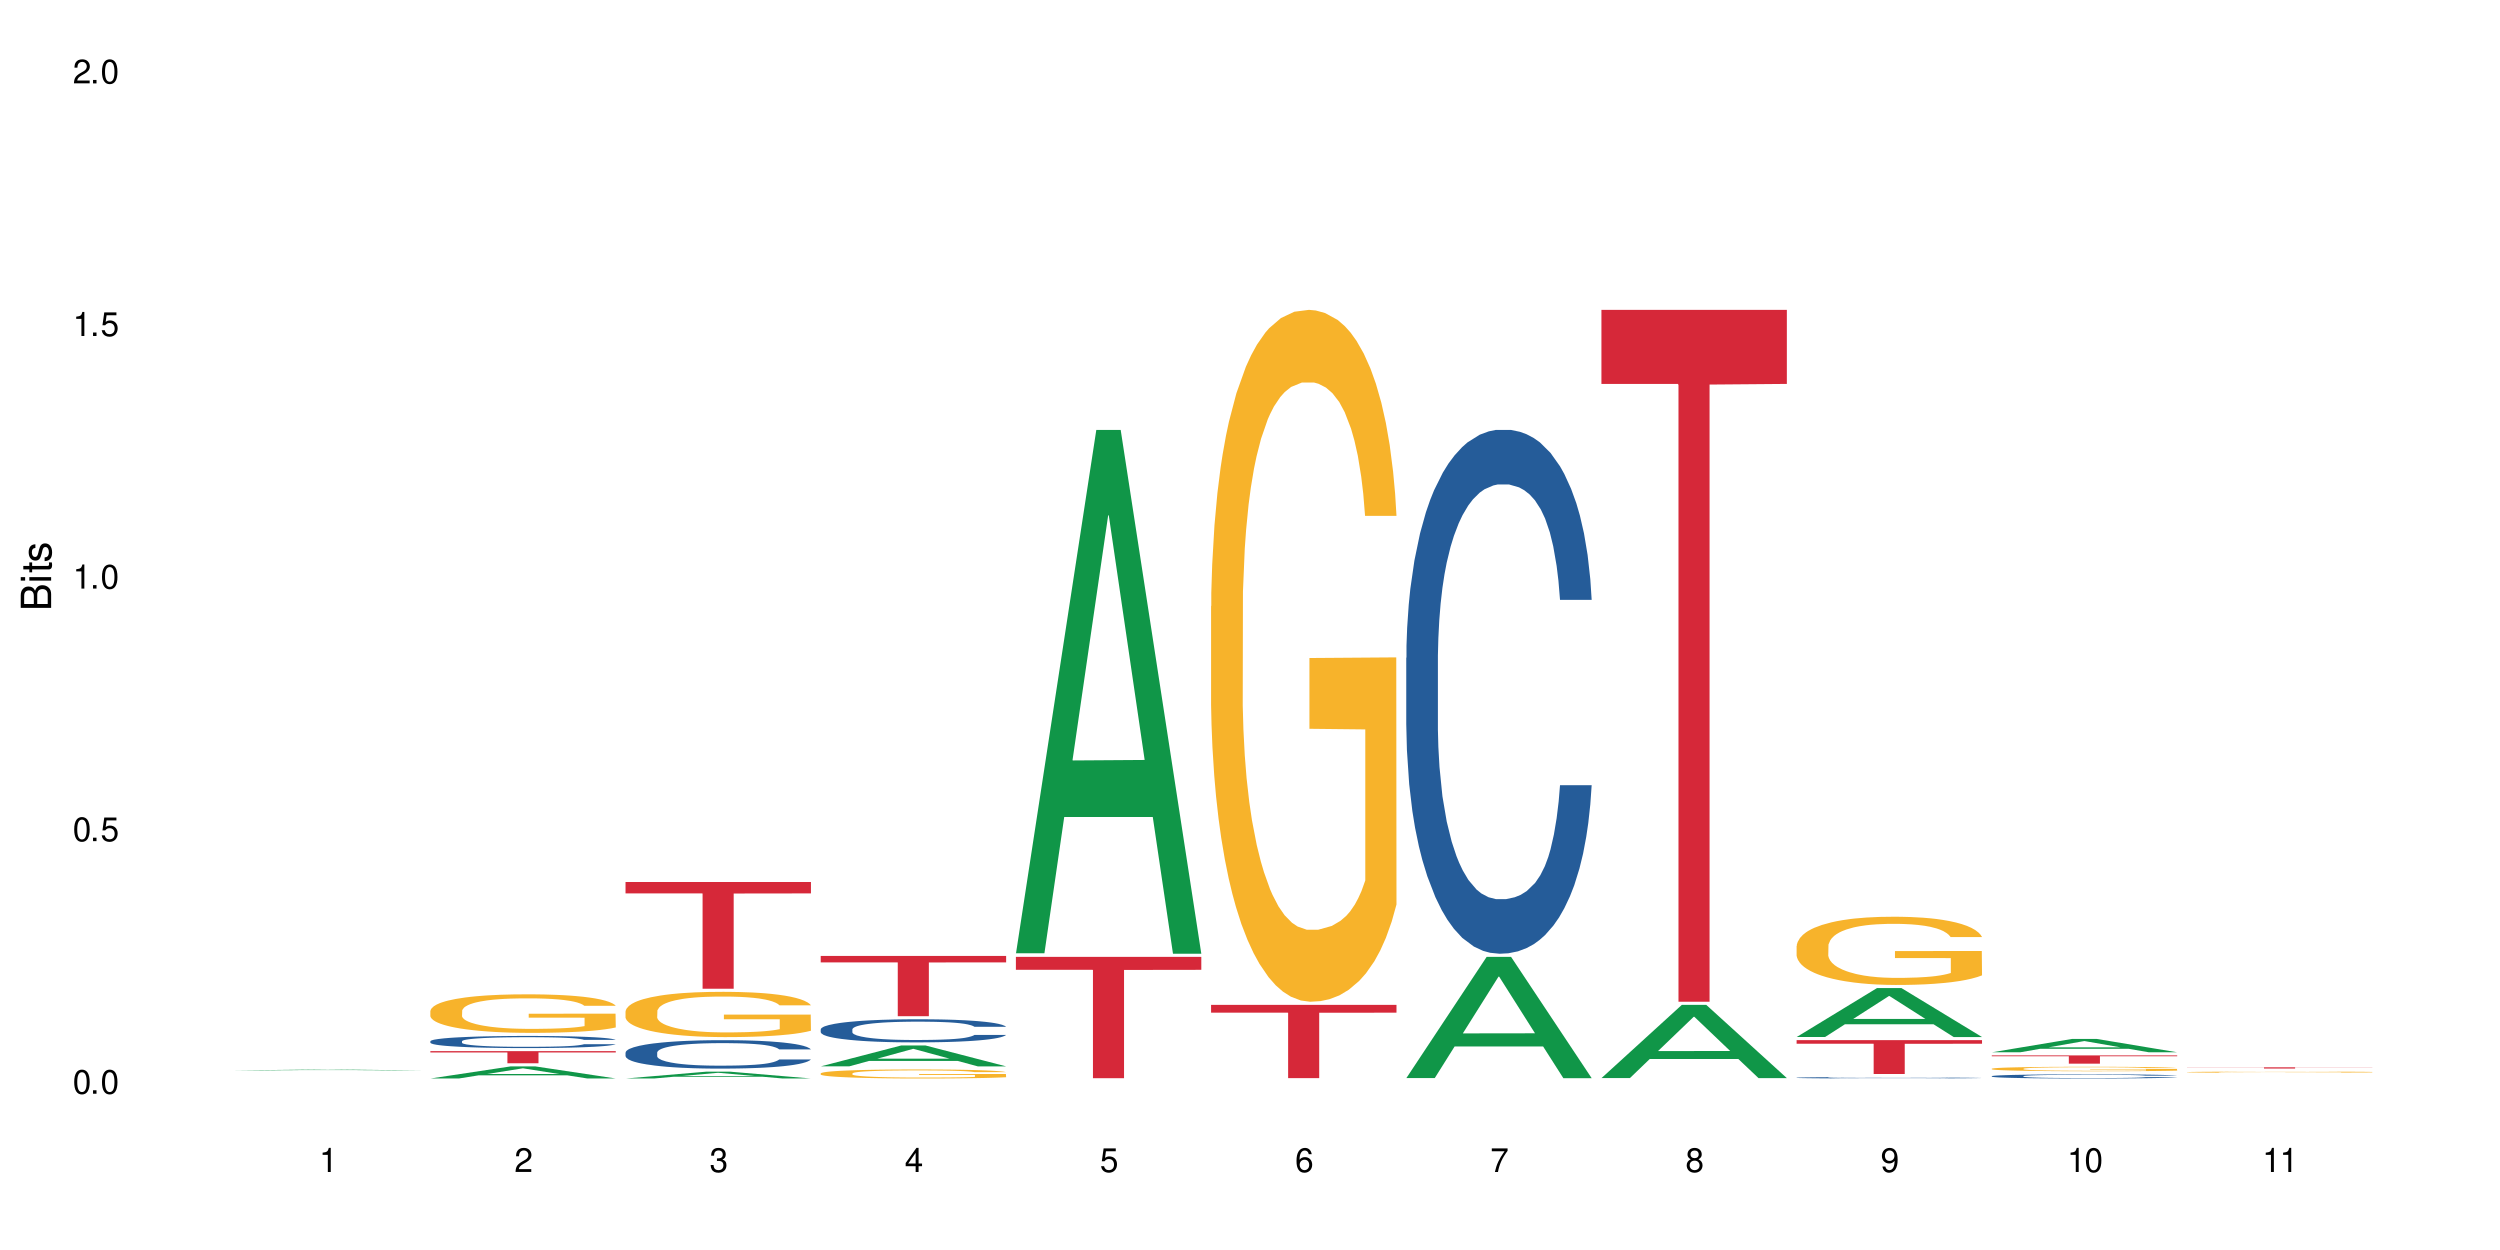 <?xml version="1.0" encoding="UTF-8"?>
<svg xmlns="http://www.w3.org/2000/svg" xmlns:xlink="http://www.w3.org/1999/xlink" width="720" height="360" viewBox="0 0 720 360">
<defs>
<g>
<g id="glyph-0-0">
</g>
<g id="glyph-0-1">
<path d="M 2.641 -6.938 C 2 -6.938 1.422 -6.656 1.078 -6.172 C 0.641 -5.562 0.406 -4.641 0.406 -3.359 C 0.406 -1.016 1.188 0.219 2.641 0.219 C 4.078 0.219 4.859 -1.016 4.859 -3.297 C 4.859 -4.641 4.656 -5.547 4.203 -6.172 C 3.844 -6.656 3.281 -6.938 2.641 -6.938 Z M 2.641 -6.188 C 3.547 -6.188 4 -5.25 4 -3.375 C 4 -1.406 3.562 -0.484 2.625 -0.484 C 1.734 -0.484 1.281 -1.438 1.281 -3.344 C 1.281 -5.25 1.734 -6.188 2.641 -6.188 Z M 2.641 -6.188 "/>
</g>
<g id="glyph-0-2">
<path d="M 1.828 -1 L 0.828 -1 L 0.828 0 L 1.828 0 Z M 1.828 -1 "/>
</g>
<g id="glyph-0-3">
<path d="M 4.562 -6.797 L 1.062 -6.797 L 0.547 -3.094 L 1.328 -3.094 C 1.719 -3.562 2.047 -3.734 2.578 -3.734 C 3.484 -3.734 4.062 -3.109 4.062 -2.094 C 4.062 -1.125 3.484 -0.531 2.578 -0.531 C 1.828 -0.531 1.375 -0.906 1.188 -1.672 L 0.328 -1.672 C 0.453 -1.109 0.547 -0.844 0.75 -0.594 C 1.125 -0.078 1.828 0.219 2.594 0.219 C 3.969 0.219 4.922 -0.781 4.922 -2.219 C 4.922 -3.562 4.031 -4.484 2.719 -4.484 C 2.25 -4.484 1.859 -4.359 1.469 -4.062 L 1.734 -5.969 L 4.562 -5.969 Z M 4.562 -6.797 "/>
</g>
<g id="glyph-0-4">
<path d="M 2.484 -4.938 L 2.484 0 L 3.328 0 L 3.328 -6.938 L 2.766 -6.938 C 2.469 -5.875 2.281 -5.734 0.984 -5.562 L 0.984 -4.938 Z M 2.484 -4.938 "/>
</g>
<g id="glyph-0-5">
<path d="M 4.859 -0.828 L 1.281 -0.828 C 1.359 -1.406 1.672 -1.781 2.5 -2.281 L 3.469 -2.828 C 4.406 -3.344 4.906 -4.062 4.906 -4.906 C 4.906 -5.484 4.672 -6.031 4.266 -6.406 C 3.859 -6.766 3.375 -6.938 2.719 -6.938 C 1.859 -6.938 1.219 -6.625 0.844 -6.031 C 0.609 -5.672 0.5 -5.234 0.484 -4.531 L 1.328 -4.531 C 1.359 -5.016 1.406 -5.281 1.531 -5.516 C 1.75 -5.938 2.188 -6.203 2.703 -6.203 C 3.469 -6.203 4.031 -5.641 4.031 -4.891 C 4.031 -4.344 3.719 -3.859 3.125 -3.516 L 2.234 -3 C 0.812 -2.172 0.406 -1.531 0.328 -0.016 L 4.859 -0.016 Z M 4.859 -0.828 "/>
</g>
<g id="glyph-0-6">
<path d="M 2.125 -3.188 L 2.578 -3.188 C 3.5 -3.188 3.984 -2.766 3.984 -1.922 C 3.984 -1.062 3.469 -0.531 2.594 -0.531 C 1.656 -0.531 1.203 -1 1.156 -2.016 L 0.312 -2.016 C 0.344 -1.453 0.438 -1.094 0.609 -0.781 C 0.953 -0.109 1.625 0.219 2.547 0.219 C 3.953 0.219 4.859 -0.625 4.859 -1.938 C 4.859 -2.828 4.516 -3.297 3.703 -3.594 C 4.344 -3.844 4.656 -4.328 4.656 -5.031 C 4.656 -6.219 3.875 -6.938 2.578 -6.938 C 1.203 -6.938 0.484 -6.172 0.453 -4.703 L 1.297 -4.703 C 1.312 -5.125 1.344 -5.359 1.453 -5.578 C 1.641 -5.969 2.062 -6.203 2.594 -6.203 C 3.344 -6.203 3.797 -5.75 3.797 -5 C 3.797 -4.516 3.609 -4.219 3.25 -4.047 C 3.016 -3.953 2.703 -3.922 2.125 -3.906 Z M 2.125 -3.188 "/>
</g>
<g id="glyph-0-7">
<path d="M 3.141 -1.672 L 3.141 0 L 3.984 0 L 3.984 -1.672 L 4.984 -1.672 L 4.984 -2.438 L 3.984 -2.438 L 3.984 -6.938 L 3.359 -6.938 L 0.266 -2.578 L 0.266 -1.672 Z M 3.141 -2.438 L 1 -2.438 L 3.141 -5.5 Z M 3.141 -2.438 "/>
</g>
<g id="glyph-0-8">
<path d="M 4.781 -5.125 C 4.609 -6.266 3.891 -6.938 2.844 -6.938 C 2.094 -6.938 1.422 -6.578 1.031 -5.953 C 0.594 -5.266 0.406 -4.422 0.406 -3.172 C 0.406 -2 0.578 -1.25 0.984 -0.641 C 1.359 -0.078 1.953 0.219 2.703 0.219 C 3.984 0.219 4.922 -0.75 4.922 -2.094 C 4.922 -3.375 4.062 -4.281 2.844 -4.281 C 2.172 -4.281 1.641 -4.031 1.281 -3.516 C 1.281 -5.234 1.828 -6.188 2.797 -6.188 C 3.391 -6.188 3.797 -5.797 3.938 -5.125 Z M 2.734 -3.531 C 3.547 -3.531 4.062 -2.953 4.062 -2.031 C 4.062 -1.156 3.484 -0.531 2.703 -0.531 C 1.922 -0.531 1.328 -1.188 1.328 -2.078 C 1.328 -2.938 1.906 -3.531 2.734 -3.531 Z M 2.734 -3.531 "/>
</g>
<g id="glyph-0-9">
<path d="M 4.984 -6.797 L 0.438 -6.797 L 0.438 -5.969 L 4.109 -5.969 C 2.5 -3.656 1.828 -2.234 1.328 0 L 2.219 0 C 2.594 -2.172 3.453 -4.047 4.984 -6.094 Z M 4.984 -6.797 "/>
</g>
<g id="glyph-0-10">
<path d="M 3.75 -3.656 C 4.469 -4.094 4.688 -4.438 4.688 -5.078 C 4.688 -6.172 3.844 -6.938 2.641 -6.938 C 1.438 -6.938 0.594 -6.172 0.594 -5.094 C 0.594 -4.438 0.812 -4.094 1.516 -3.656 C 0.734 -3.266 0.359 -2.703 0.359 -1.922 C 0.359 -0.656 1.281 0.219 2.641 0.219 C 3.984 0.219 4.922 -0.656 4.922 -1.922 C 4.922 -2.703 4.531 -3.266 3.75 -3.656 Z M 2.641 -6.188 C 3.359 -6.188 3.812 -5.75 3.812 -5.062 C 3.812 -4.406 3.344 -3.984 2.641 -3.984 C 1.922 -3.984 1.453 -4.406 1.453 -5.078 C 1.453 -5.75 1.922 -6.188 2.641 -6.188 Z M 2.641 -3.266 C 3.484 -3.266 4.062 -2.719 4.062 -1.906 C 4.062 -1.078 3.484 -0.531 2.625 -0.531 C 1.797 -0.531 1.219 -1.094 1.219 -1.906 C 1.219 -2.719 1.781 -3.266 2.641 -3.266 Z M 2.641 -3.266 "/>
</g>
<g id="glyph-0-11">
<path d="M 0.516 -1.578 C 0.672 -0.453 1.406 0.219 2.438 0.219 C 3.188 0.219 3.859 -0.141 4.266 -0.766 C 4.688 -1.453 4.891 -2.297 4.891 -3.547 C 4.891 -4.719 4.703 -5.453 4.312 -6.078 C 3.938 -6.641 3.344 -6.938 2.594 -6.938 C 1.297 -6.938 0.359 -5.969 0.359 -4.625 C 0.359 -3.344 1.234 -2.453 2.453 -2.453 C 3.094 -2.453 3.578 -2.672 4.016 -3.203 C 4 -1.484 3.469 -0.531 2.5 -0.531 C 1.906 -0.531 1.484 -0.906 1.359 -1.578 Z M 2.578 -6.203 C 3.375 -6.203 3.969 -5.531 3.969 -4.641 C 3.969 -3.797 3.391 -3.188 2.547 -3.188 C 1.734 -3.188 1.234 -3.766 1.234 -4.688 C 1.234 -5.562 1.797 -6.203 2.578 -6.203 Z M 2.578 -6.203 "/>
</g>
<g id="glyph-1-0">
</g>
<g id="glyph-1-1">
<path d="M 0 -0.953 L 0 -4.891 C 0 -5.719 -0.234 -6.344 -0.734 -6.797 C -1.188 -7.234 -1.812 -7.469 -2.5 -7.469 C -3.547 -7.469 -4.188 -7 -4.625 -5.875 C -4.984 -6.688 -5.625 -7.094 -6.531 -7.094 C -7.172 -7.094 -7.734 -6.859 -8.141 -6.391 C -8.562 -5.922 -8.75 -5.344 -8.75 -4.5 L -8.75 -0.953 Z M -4.984 -2.062 L -7.766 -2.062 L -7.766 -4.219 C -7.766 -4.844 -7.688 -5.203 -7.453 -5.5 C -7.219 -5.812 -6.859 -5.969 -6.375 -5.969 C -5.891 -5.969 -5.531 -5.812 -5.297 -5.5 C -5.062 -5.203 -4.984 -4.844 -4.984 -4.219 Z M -0.984 -2.062 L -4 -2.062 L -4 -4.781 C -4 -5.766 -3.438 -6.359 -2.484 -6.359 C -1.547 -6.359 -0.984 -5.766 -0.984 -4.781 Z M -0.984 -2.062 "/>
</g>
<g id="glyph-1-2">
<path d="M -6.281 -1.797 L -6.281 -0.797 L 0 -0.797 L 0 -1.797 Z M -8.75 -1.797 L -8.75 -0.797 L -7.484 -0.797 L -7.484 -1.797 Z M -8.75 -1.797 "/>
</g>
<g id="glyph-1-3">
<path d="M -6.281 -3.047 L -6.281 -2.016 L -8.016 -2.016 L -8.016 -1.016 L -6.281 -1.016 L -6.281 -0.172 L -5.469 -0.172 L -5.469 -1.016 L -0.719 -1.016 C -0.078 -1.016 0.281 -1.453 0.281 -2.234 C 0.281 -2.5 0.25 -2.719 0.188 -3.047 L -0.641 -3.047 C -0.609 -2.906 -0.594 -2.766 -0.594 -2.562 C -0.594 -2.141 -0.719 -2.016 -1.156 -2.016 L -5.469 -2.016 L -5.469 -3.047 Z M -6.281 -3.047 "/>
</g>
<g id="glyph-1-4">
<path d="M -4.531 -5.25 C -5.766 -5.25 -6.469 -4.422 -6.469 -2.969 C -6.469 -1.516 -5.719 -0.562 -4.547 -0.562 C -3.562 -0.562 -3.094 -1.062 -2.734 -2.562 L -2.516 -3.484 C -2.344 -4.188 -2.094 -4.469 -1.641 -4.469 C -1.047 -4.469 -0.641 -3.875 -0.641 -3 C -0.641 -2.453 -0.797 -2 -1.062 -1.75 C -1.25 -1.594 -1.422 -1.531 -1.875 -1.469 L -1.875 -0.406 C -0.422 -0.453 0.281 -1.266 0.281 -2.922 C 0.281 -4.5 -0.5 -5.516 -1.719 -5.516 C -2.656 -5.516 -3.172 -4.984 -3.469 -3.734 L -3.703 -2.766 C -3.891 -1.953 -4.156 -1.609 -4.594 -1.609 C -5.188 -1.609 -5.547 -2.125 -5.547 -2.938 C -5.547 -3.75 -5.203 -4.172 -4.531 -4.203 Z M -4.531 -5.25 "/>
</g>
</g>
</defs>
<rect x="-72" y="-36" width="864" height="432" fill="rgb(100%, 100%, 100%)" fill-opacity="1"/>
<path fill-rule="nonzero" fill="rgb(6.275%, 58.824%, 28.235%)" fill-opacity="1" d="M 67.73 308.285 L 67.789 308.285 L 90.895 308.027 L 97.91 308.027 L 121.133 308.285 L 112.973 308.285 L 107.152 308.219 L 81.652 308.219 L 75.945 308.285 L 67.73 308.285 L 84.105 308.191 L 104.816 308.191 L 94.488 308.07 L 94.262 308.07 L 84.047 308.191 L 84.105 308.191 Z M 67.73 308.285 "/>
<path fill-rule="nonzero" fill="rgb(6.275%, 58.824%, 28.235%)" fill-opacity="1" d="M 123.941 310.605 L 124 310.602 L 147.105 307.117 L 154.125 307.117 L 177.344 310.605 L 169.184 310.605 L 163.367 309.695 L 137.863 309.695 L 132.156 310.605 L 123.941 310.605 L 140.316 309.32 L 161.027 309.316 L 150.699 307.688 L 150.586 307.684 L 150.473 307.691 L 140.258 309.316 L 140.316 309.32 Z M 123.941 310.605 "/>
<path fill-rule="nonzero" fill="rgb(14.51%, 36.078%, 60%)" fill-opacity="1" d="M 123.941 299.875 L 124.008 299.871 L 124.008 299.793 L 124.203 299.672 L 124.66 299.52 L 125.113 299.414 L 126.285 299.227 L 127.914 299.043 L 129.609 298.902 L 130.844 298.82 L 131.953 298.758 L 134.492 298.641 L 136.121 298.578 L 137.879 298.523 L 140.027 298.469 L 141.59 298.438 L 145.109 298.387 L 147.711 298.363 L 149.73 298.355 L 154.094 298.355 L 156.699 298.367 L 158.59 298.383 L 160.672 298.41 L 162.43 298.438 L 165.492 298.508 L 168.227 298.598 L 169.465 298.648 L 171.418 298.746 L 172.914 298.844 L 173.957 298.926 L 175.129 299.043 L 176.172 299.188 L 176.953 299.352 L 177.344 299.488 L 168.227 299.488 L 167.77 299.359 L 167.25 299.262 L 166.273 299.129 L 165.297 299.039 L 163.93 298.945 L 162.691 298.887 L 160.996 298.824 L 159.5 298.785 L 157.938 298.758 L 156.438 298.738 L 153.574 298.719 L 150.254 298.719 L 149.016 298.727 L 146.477 298.75 L 145.109 298.773 L 143.152 298.816 L 141.785 298.859 L 140.156 298.922 L 139.051 298.977 L 137.684 299.059 L 136.707 299.133 L 135.598 299.238 L 134.949 299.32 L 134.363 299.41 L 133.84 299.512 L 133.449 299.625 L 133.191 299.742 L 133.059 299.859 L 133.059 300.352 L 133.191 300.469 L 133.516 300.602 L 134.363 300.797 L 135.598 300.965 L 137.031 301.102 L 138.398 301.195 L 139.18 301.238 L 140.223 301.293 L 141.852 301.355 L 144.195 301.418 L 145.562 301.445 L 147.648 301.469 L 149.797 301.484 L 152.66 301.484 L 155.203 301.469 L 156.895 301.453 L 158.652 301.43 L 161.062 301.375 L 162.559 301.324 L 163.863 301.262 L 164.84 301.203 L 165.492 301.152 L 166.469 301.051 L 167.25 300.941 L 167.836 300.832 L 168.227 300.723 L 177.344 300.723 L 176.953 300.852 L 176.367 300.977 L 175.781 301.066 L 174.867 301.18 L 173.828 301.277 L 172.328 301.391 L 171.09 301.465 L 169.465 301.543 L 167.965 301.605 L 166.336 301.656 L 163.93 301.723 L 162.363 301.754 L 160.672 301.781 L 158.652 301.809 L 156.113 301.832 L 153.379 301.844 L 150.84 301.848 L 148.102 301.84 L 146.086 301.828 L 143.414 301.797 L 140.094 301.742 L 137.684 301.68 L 135.793 301.621 L 134.168 301.555 L 132.344 301.469 L 130 301.328 L 128.566 301.223 L 127.59 301.133 L 126.48 301.008 L 125.699 300.895 L 124.789 300.715 L 124.137 300.488 L 123.941 300.316 Z M 123.941 299.875 "/>
<path fill-rule="nonzero" fill="rgb(96.863%, 70.196%, 16.863%)" fill-opacity="1" d="M 123.941 291.121 L 124.008 291.109 L 124.008 290.906 L 124.27 290.449 L 124.918 289.82 L 125.766 289.305 L 126.676 288.898 L 127.266 288.688 L 128.242 288.383 L 129.086 288.16 L 131.234 287.703 L 133.973 287.277 L 135.469 287.094 L 137.164 286.922 L 139.57 286.73 L 140.68 286.66 L 144.066 286.496 L 147.906 286.395 L 152.141 286.363 L 154.094 286.375 L 156.766 286.414 L 160.41 286.527 L 162.496 286.629 L 164.125 286.73 L 165.816 286.863 L 167.902 287.062 L 169.855 287.309 L 171.418 287.551 L 172.98 287.855 L 174.281 288.18 L 175.391 288.535 L 176.367 288.961 L 176.953 289.316 L 177.344 289.668 L 168.293 289.668 L 167.77 289.316 L 167.184 289.043 L 166.207 288.707 L 165.23 288.465 L 164.254 288.27 L 162.43 288.008 L 160.867 287.844 L 158.914 287.703 L 157.023 287.613 L 154.875 287.551 L 153.574 287.531 L 150.121 287.531 L 146.996 287.602 L 145.172 287.684 L 143.871 287.766 L 142.047 287.914 L 140.941 288.039 L 140.289 288.117 L 138.336 288.434 L 137.031 288.715 L 136.316 288.91 L 135.402 289.215 L 134.754 289.488 L 134.035 289.895 L 133.645 290.195 L 133.125 290.887 L 133.059 292.711 L 133.254 293.098 L 133.645 293.512 L 134.168 293.879 L 134.949 294.262 L 135.73 294.555 L 137.098 294.953 L 138.27 295.215 L 139.18 295.387 L 140.941 295.66 L 141.656 295.754 L 143.348 295.934 L 145.109 296.078 L 147.258 296.199 L 148.883 296.258 L 151.488 296.309 L 154.812 296.309 L 158.719 296.25 L 161.191 296.168 L 162.887 296.086 L 163.992 296.016 L 165.359 295.906 L 166.336 295.805 L 167.25 295.691 L 168.355 295.52 L 168.355 293.098 L 152.27 293.086 L 152.27 291.949 L 177.277 291.941 L 177.344 295.906 L 175.977 296.18 L 174.281 296.441 L 172.656 296.645 L 170.961 296.816 L 168.551 297.012 L 166.598 297.133 L 163.602 297.273 L 160.867 297.363 L 158 297.426 L 155.461 297.457 L 152.465 297.465 L 149.797 297.445 L 146.93 297.387 L 144.652 297.305 L 142.566 297.203 L 140.484 297.07 L 137.879 296.859 L 136.188 296.684 L 134.426 296.473 L 132.668 296.219 L 131.105 295.945 L 130.062 295.73 L 129.023 295.488 L 127.914 295.184 L 126.871 294.84 L 126.09 294.527 L 125.375 294.172 L 124.855 293.836 L 124.332 293.379 L 124.074 293.016 L 123.941 292.699 Z M 123.941 291.121 "/>
<path fill-rule="nonzero" fill="rgb(83.922%, 15.686%, 22.353%)" fill-opacity="1" d="M 123.941 302.734 L 177.344 302.734 L 177.344 303.109 L 155.086 303.113 L 155.086 306.227 L 146.133 306.227 L 146.133 303.117 L 146.004 303.109 L 123.941 303.109 Z M 123.941 302.734 "/>
<path fill-rule="nonzero" fill="rgb(6.275%, 58.824%, 28.235%)" fill-opacity="1" d="M 180.152 310.605 L 180.211 310.605 L 203.316 308.648 L 210.336 308.648 L 233.555 310.605 L 225.395 310.605 L 219.578 310.098 L 194.074 310.098 L 188.371 310.605 L 180.152 310.605 L 196.527 309.883 L 217.238 309.883 L 206.91 308.969 L 206.797 308.969 L 206.684 308.973 L 196.473 309.883 L 196.527 309.883 Z M 180.152 310.605 "/>
<path fill-rule="nonzero" fill="rgb(14.51%, 36.078%, 60%)" fill-opacity="1" d="M 180.152 303.137 L 180.219 303.129 L 180.219 302.949 L 180.414 302.664 L 180.871 302.305 L 181.324 302.059 L 182.5 301.617 L 184.125 301.191 L 185.82 300.863 L 187.059 300.668 L 188.164 300.516 L 190.703 300.242 L 192.332 300.098 L 194.09 299.973 L 196.238 299.844 L 197.801 299.77 L 201.32 299.648 L 203.922 299.598 L 205.941 299.574 L 210.305 299.574 L 212.91 299.605 L 214.801 299.641 L 216.883 299.703 L 218.641 299.77 L 221.703 299.934 L 224.438 300.145 L 225.676 300.262 L 227.629 300.496 L 229.125 300.719 L 230.168 300.914 L 231.34 301.191 L 232.383 301.527 L 233.164 301.91 L 233.555 302.23 L 224.438 302.23 L 223.98 301.93 L 223.461 301.699 L 222.484 301.395 L 221.508 301.176 L 220.141 300.957 L 218.902 300.816 L 217.207 300.676 L 215.711 300.586 L 214.148 300.516 L 212.648 300.473 L 209.785 300.43 L 206.465 300.43 L 205.227 300.441 L 202.688 300.504 L 201.32 300.555 L 199.363 300.66 L 197.996 300.758 L 196.371 300.906 L 195.262 301.035 L 193.895 301.227 L 192.918 301.402 L 191.812 301.648 L 191.16 301.836 L 190.574 302.043 L 190.051 302.289 L 189.66 302.551 L 189.402 302.828 L 189.27 303.098 L 189.27 304.258 L 189.402 304.527 L 189.727 304.844 L 190.574 305.297 L 191.812 305.695 L 193.242 306.008 L 194.609 306.234 L 195.395 306.34 L 196.434 306.457 L 198.062 306.609 L 200.406 306.758 L 201.773 306.816 L 203.859 306.879 L 206.008 306.906 L 208.875 306.906 L 211.414 306.879 L 213.105 306.84 L 214.863 306.781 L 217.273 306.652 L 218.773 306.531 L 220.074 306.391 L 221.051 306.25 L 221.703 306.129 L 222.68 305.898 L 223.461 305.645 L 224.047 305.379 L 224.438 305.125 L 233.555 305.125 L 233.164 305.426 L 232.578 305.719 L 231.992 305.934 L 231.082 306.195 L 230.039 306.43 L 228.539 306.691 L 227.305 306.863 L 225.676 307.051 L 224.176 307.191 L 222.551 307.32 L 220.141 307.469 L 218.578 307.543 L 216.883 307.609 L 214.863 307.672 L 212.324 307.723 L 209.59 307.754 L 207.051 307.762 L 204.316 307.746 L 202.297 307.715 L 199.625 307.648 L 196.305 307.512 L 193.895 307.371 L 192.008 307.23 L 190.379 307.078 L 188.555 306.879 L 186.211 306.547 L 184.777 306.293 L 183.801 306.086 L 182.695 305.793 L 181.914 305.531 L 181 305.113 L 180.348 304.582 L 180.152 304.168 Z M 180.152 303.137 "/>
<path fill-rule="nonzero" fill="rgb(96.863%, 70.196%, 16.863%)" fill-opacity="1" d="M 180.152 291.23 L 180.219 291.219 L 180.219 290.98 L 180.48 290.445 L 181.129 289.707 L 181.977 289.102 L 182.891 288.625 L 183.477 288.375 L 184.453 288.016 L 185.297 287.754 L 187.449 287.219 L 190.184 286.719 L 191.68 286.504 L 193.375 286.301 L 195.785 286.074 L 196.891 285.992 L 200.277 285.801 L 204.121 285.684 L 208.352 285.645 L 210.305 285.66 L 212.977 285.707 L 216.621 285.836 L 218.707 285.957 L 220.336 286.074 L 222.027 286.23 L 224.113 286.469 L 226.066 286.754 L 227.629 287.039 L 229.191 287.398 L 230.492 287.777 L 231.602 288.195 L 232.578 288.695 L 233.164 289.113 L 233.555 289.527 L 224.504 289.527 L 223.98 289.113 L 223.395 288.789 L 222.418 288.398 L 221.441 288.113 L 220.465 287.887 L 218.641 287.574 L 217.078 287.387 L 215.125 287.219 L 213.238 287.109 L 211.086 287.039 L 209.785 287.016 L 206.332 287.016 L 203.207 287.098 L 201.383 287.195 L 200.082 287.289 L 198.258 287.469 L 197.152 287.609 L 196.5 287.707 L 194.547 288.074 L 193.242 288.41 L 192.527 288.637 L 191.617 288.992 L 190.965 289.312 L 190.246 289.789 L 189.855 290.148 L 189.336 290.957 L 189.27 293.102 L 189.465 293.555 L 189.855 294.043 L 190.379 294.469 L 191.16 294.922 L 191.941 295.27 L 193.309 295.734 L 194.48 296.043 L 195.395 296.246 L 197.152 296.566 L 197.867 296.672 L 199.562 296.887 L 201.32 297.055 L 203.469 297.199 L 205.098 297.27 L 207.699 297.328 L 211.023 297.328 L 214.93 297.258 L 217.402 297.16 L 219.098 297.066 L 220.203 296.984 L 221.57 296.852 L 222.551 296.734 L 223.461 296.602 L 224.566 296.398 L 224.566 293.555 L 208.484 293.543 L 208.484 292.207 L 233.488 292.195 L 233.555 296.852 L 232.188 297.172 L 230.492 297.484 L 228.867 297.723 L 227.172 297.922 L 224.762 298.148 L 222.809 298.293 L 219.812 298.461 L 217.078 298.566 L 214.215 298.637 L 211.672 298.676 L 208.68 298.688 L 206.008 298.66 L 203.141 298.59 L 200.863 298.496 L 198.777 298.375 L 196.695 298.223 L 194.09 297.973 L 192.398 297.77 L 190.641 297.52 L 188.879 297.223 L 187.316 296.898 L 186.277 296.648 L 185.234 296.363 L 184.125 296.008 L 183.086 295.602 L 182.305 295.234 L 181.586 294.816 L 181.066 294.422 L 180.543 293.887 L 180.285 293.457 L 180.152 293.09 Z M 180.152 291.23 "/>
<path fill-rule="nonzero" fill="rgb(83.922%, 15.686%, 22.353%)" fill-opacity="1" d="M 180.152 254.012 L 233.555 254.012 L 233.555 257.301 L 211.301 257.332 L 211.301 284.758 L 202.344 284.758 L 202.344 257.359 L 202.215 257.301 L 180.152 257.301 Z M 180.152 254.012 "/>
<path fill-rule="nonzero" fill="rgb(6.275%, 58.824%, 28.235%)" fill-opacity="1" d="M 236.367 307.109 L 236.422 307.105 L 259.527 301.098 L 266.547 301.098 L 289.766 307.117 L 281.609 307.117 L 275.789 305.547 L 250.285 305.547 L 244.582 307.109 L 236.367 307.109 L 252.738 304.895 L 273.449 304.891 L 263.121 302.082 L 263.008 302.074 L 262.895 302.09 L 252.684 304.891 L 252.738 304.895 Z M 236.367 307.109 "/>
<path fill-rule="nonzero" fill="rgb(14.51%, 36.078%, 60%)" fill-opacity="1" d="M 236.367 296.449 L 236.43 296.441 L 236.43 296.297 L 236.625 296.066 L 237.082 295.773 L 237.539 295.57 L 238.711 295.215 L 240.34 294.867 L 242.031 294.598 L 243.27 294.441 L 244.375 294.32 L 246.914 294.094 L 248.543 293.977 L 250.301 293.875 L 252.449 293.773 L 254.016 293.711 L 257.531 293.613 L 260.137 293.57 L 262.152 293.551 L 266.516 293.551 L 269.121 293.578 L 271.012 293.605 L 273.094 293.656 L 274.852 293.711 L 277.914 293.844 L 280.648 294.016 L 281.887 294.113 L 283.84 294.301 L 285.34 294.484 L 286.379 294.641 L 287.551 294.867 L 288.594 295.141 L 289.375 295.449 L 289.766 295.711 L 280.648 295.711 L 280.191 295.469 L 279.672 295.281 L 278.695 295.031 L 277.719 294.855 L 276.352 294.68 L 275.113 294.562 L 273.422 294.445 L 271.922 294.375 L 270.359 294.32 L 268.863 294.281 L 265.996 294.246 L 262.676 294.246 L 261.438 294.258 L 258.898 294.309 L 257.531 294.348 L 255.578 294.434 L 254.211 294.512 L 252.582 294.637 L 251.473 294.738 L 250.105 294.898 L 249.129 295.035 L 248.023 295.238 L 247.371 295.391 L 246.785 295.559 L 246.266 295.762 L 245.875 295.973 L 245.613 296.199 L 245.484 296.418 L 245.484 297.359 L 245.613 297.578 L 245.938 297.836 L 246.785 298.207 L 248.023 298.527 L 249.457 298.785 L 250.824 298.965 L 251.605 299.051 L 252.645 299.148 L 254.273 299.27 L 256.617 299.391 L 257.984 299.441 L 260.07 299.488 L 262.219 299.516 L 265.086 299.516 L 267.625 299.488 L 269.316 299.461 L 271.074 299.41 L 273.484 299.309 L 274.984 299.211 L 276.285 299.094 L 277.262 298.98 L 277.914 298.883 L 278.891 298.691 L 279.672 298.484 L 280.258 298.273 L 280.648 298.066 L 289.766 298.066 L 289.375 298.309 L 288.789 298.547 L 288.203 298.723 L 287.293 298.938 L 286.25 299.125 L 284.75 299.336 L 283.516 299.477 L 281.887 299.629 L 280.387 299.746 L 278.762 299.848 L 276.352 299.969 L 274.789 300.031 L 273.094 300.086 L 271.074 300.133 L 268.535 300.176 L 265.801 300.203 L 263.262 300.207 L 260.527 300.195 L 258.508 300.172 L 255.836 300.117 L 252.516 300.008 L 250.105 299.891 L 248.219 299.777 L 246.59 299.652 L 244.766 299.488 L 242.422 299.223 L 240.988 299.016 L 240.012 298.844 L 238.906 298.609 L 238.125 298.395 L 237.211 298.055 L 236.562 297.621 L 236.367 297.289 Z M 236.367 296.449 "/>
<path fill-rule="nonzero" fill="rgb(96.863%, 70.196%, 16.863%)" fill-opacity="1" d="M 236.367 309.121 L 236.43 309.117 L 236.43 309.07 L 236.691 308.965 L 237.344 308.816 L 238.188 308.695 L 239.102 308.602 L 239.688 308.551 L 240.664 308.48 L 241.512 308.426 L 243.66 308.32 L 246.395 308.219 L 247.891 308.176 L 249.586 308.137 L 251.996 308.09 L 253.102 308.074 L 256.488 308.035 L 260.332 308.012 L 264.562 308.008 L 266.516 308.008 L 269.188 308.02 L 272.836 308.043 L 274.918 308.066 L 276.547 308.09 L 278.238 308.121 L 280.324 308.168 L 282.277 308.227 L 283.84 308.285 L 285.402 308.355 L 286.707 308.43 L 287.812 308.516 L 288.789 308.613 L 289.375 308.699 L 289.766 308.781 L 280.715 308.781 L 280.191 308.699 L 279.605 308.633 L 278.629 308.555 L 277.652 308.496 L 276.676 308.453 L 274.852 308.391 L 273.289 308.352 L 271.336 308.32 L 269.449 308.297 L 267.301 308.285 L 265.996 308.277 L 262.543 308.277 L 259.418 308.297 L 257.594 308.316 L 256.293 308.332 L 254.469 308.371 L 253.363 308.398 L 252.711 308.418 L 250.758 308.492 L 249.457 308.559 L 248.738 308.602 L 247.828 308.672 L 247.176 308.738 L 246.461 308.832 L 246.07 308.902 L 245.547 309.066 L 245.484 309.492 L 245.68 309.582 L 246.07 309.68 L 246.59 309.766 L 247.371 309.855 L 248.152 309.926 L 249.52 310.02 L 250.691 310.078 L 251.605 310.121 L 253.363 310.184 L 254.078 310.207 L 255.773 310.25 L 257.531 310.281 L 259.68 310.309 L 261.309 310.324 L 263.914 310.336 L 267.234 310.336 L 271.141 310.32 L 273.617 310.305 L 275.309 310.285 L 276.418 310.266 L 277.785 310.242 L 278.762 310.219 L 279.672 310.191 L 280.781 310.152 L 280.781 309.582 L 264.695 309.582 L 264.695 309.316 L 289.699 309.312 L 289.766 310.242 L 288.398 310.305 L 286.707 310.367 L 285.078 310.414 L 283.383 310.457 L 280.977 310.5 L 279.02 310.527 L 276.023 310.562 L 273.289 310.582 L 270.426 310.598 L 267.887 310.605 L 264.891 310.605 L 262.219 310.602 L 259.355 310.59 L 257.074 310.57 L 254.992 310.547 L 252.906 310.516 L 250.301 310.465 L 248.609 310.426 L 246.852 310.375 L 245.094 310.316 L 243.527 310.25 L 242.488 310.199 L 241.445 310.145 L 240.34 310.074 L 239.297 309.992 L 238.516 309.918 L 237.797 309.836 L 237.277 309.758 L 236.758 309.648 L 236.496 309.562 L 236.367 309.492 Z M 236.367 309.121 "/>
<path fill-rule="nonzero" fill="rgb(83.922%, 15.686%, 22.353%)" fill-opacity="1" d="M 236.367 275.309 L 289.766 275.309 L 289.766 277.168 L 267.512 277.184 L 267.512 292.664 L 258.555 292.664 L 258.555 277.199 L 258.426 277.168 L 236.367 277.168 Z M 236.367 275.309 "/>
<path fill-rule="nonzero" fill="rgb(6.275%, 58.824%, 28.235%)" fill-opacity="1" d="M 292.578 274.539 L 292.633 274.395 L 315.738 123.816 L 322.758 123.816 L 345.977 274.68 L 337.82 274.68 L 332 235.301 L 306.496 235.301 L 300.793 274.539 L 292.578 274.539 L 308.949 219.008 L 329.66 218.867 L 319.336 148.465 L 319.219 148.32 L 319.105 148.746 L 308.895 218.867 L 308.949 219.008 Z M 292.578 274.539 "/>
<path fill-rule="nonzero" fill="rgb(83.922%, 15.686%, 22.353%)" fill-opacity="1" d="M 292.578 275.57 L 345.977 275.57 L 345.977 279.309 L 323.723 279.344 L 323.723 310.512 L 314.77 310.512 L 314.77 279.375 L 314.637 279.309 L 292.578 279.309 Z M 292.578 275.57 "/>
<path fill-rule="nonzero" fill="rgb(96.863%, 70.196%, 16.863%)" fill-opacity="1" d="M 348.789 174.586 L 348.852 174.402 L 348.852 170.762 L 349.113 162.574 L 349.766 151.293 L 350.613 142.012 L 351.523 134.73 L 352.109 130.91 L 353.086 125.449 L 353.934 121.445 L 356.082 113.258 L 358.816 105.613 L 360.316 102.34 L 362.008 99.246 L 364.418 95.789 L 365.523 94.516 L 368.91 91.602 L 372.754 89.781 L 376.988 89.238 L 378.941 89.418 L 381.609 90.148 L 385.258 92.148 L 387.34 93.969 L 388.969 95.789 L 390.664 98.152 L 392.746 101.793 L 394.699 106.16 L 396.262 110.527 L 397.824 115.988 L 399.129 121.812 L 400.234 128.18 L 401.211 135.824 L 401.797 142.191 L 402.188 148.562 L 393.137 148.562 L 392.617 142.191 L 392.031 137.277 L 391.055 131.273 L 390.078 126.906 L 389.098 123.449 L 387.277 118.719 L 385.715 115.805 L 383.758 113.258 L 381.871 111.621 L 379.723 110.527 L 378.418 110.164 L 374.969 110.164 L 371.844 111.438 L 370.02 112.895 L 368.715 114.352 L 366.891 117.078 L 365.785 119.262 L 365.133 120.719 L 363.18 126.359 L 361.879 131.457 L 361.16 134.914 L 360.25 140.371 L 359.598 145.285 L 358.883 152.566 L 358.492 158.023 L 357.969 170.398 L 357.906 203.156 L 358.102 210.07 L 358.492 217.531 L 359.012 224.082 L 359.793 231 L 360.574 236.277 L 361.941 243.371 L 363.117 248.105 L 364.027 251.199 L 365.785 256.113 L 366.5 257.75 L 368.195 261.023 L 369.953 263.574 L 372.102 265.758 L 373.73 266.848 L 376.336 267.758 L 379.656 267.758 L 383.562 266.668 L 386.039 265.211 L 387.73 263.754 L 388.84 262.48 L 390.207 260.48 L 391.184 258.66 L 392.094 256.656 L 393.203 253.562 L 393.203 210.07 L 377.117 209.891 L 377.117 189.508 L 402.125 189.324 L 402.188 260.48 L 400.82 265.391 L 399.129 270.125 L 397.5 273.762 L 395.809 276.855 L 393.398 280.316 L 391.445 282.5 L 388.449 285.047 L 385.715 286.684 L 382.848 287.777 L 380.309 288.32 L 377.312 288.504 L 374.641 288.141 L 371.777 287.047 L 369.496 285.594 L 367.414 283.773 L 365.328 281.406 L 362.727 277.586 L 361.031 274.492 L 359.273 270.668 L 357.516 266.121 L 355.953 261.207 L 354.91 257.387 L 353.867 253.02 L 352.762 247.559 L 351.719 241.371 L 350.938 235.73 L 350.223 229.359 L 349.699 223.355 L 349.18 215.168 L 348.918 208.613 L 348.789 202.973 Z M 348.789 174.586 "/>
<path fill-rule="nonzero" fill="rgb(83.922%, 15.686%, 22.353%)" fill-opacity="1" d="M 348.789 289.395 L 402.188 289.395 L 402.188 291.652 L 379.934 291.672 L 379.934 310.496 L 370.98 310.496 L 370.98 291.691 L 370.848 291.652 L 348.789 291.652 Z M 348.789 289.395 "/>
<path fill-rule="nonzero" fill="rgb(6.275%, 58.824%, 28.235%)" fill-opacity="1" d="M 405 310.48 L 405.059 310.449 L 428.164 275.57 L 435.18 275.57 L 458.402 310.512 L 450.242 310.512 L 444.422 301.391 L 418.922 301.391 L 413.215 310.48 L 405 310.48 L 421.375 297.617 L 442.082 297.586 L 431.758 281.277 L 431.645 281.246 L 431.527 281.344 L 421.316 297.586 L 421.375 297.617 Z M 405 310.48 "/>
<path fill-rule="nonzero" fill="rgb(14.51%, 36.078%, 60%)" fill-opacity="1" d="M 405 189.457 L 405.066 189.32 L 405.066 186.008 L 405.262 180.77 L 405.715 174.148 L 406.172 169.598 L 407.344 161.461 L 408.973 153.602 L 410.664 147.535 L 411.902 143.949 L 413.012 141.191 L 415.551 136.09 L 417.18 133.469 L 418.938 131.125 L 421.086 128.781 L 422.648 127.402 L 426.164 125.195 L 428.77 124.23 L 430.789 123.816 L 435.152 123.816 L 437.758 124.367 L 439.645 125.055 L 441.73 126.16 L 443.488 127.402 L 446.547 130.434 L 449.285 134.297 L 450.52 136.504 L 452.473 140.777 L 453.973 144.914 L 455.016 148.5 L 456.188 153.602 L 457.227 159.809 L 458.012 166.84 L 458.402 172.77 L 449.285 172.77 L 448.828 167.254 L 448.309 162.98 L 447.328 157.324 L 446.352 153.328 L 444.984 149.328 L 443.746 146.707 L 442.055 144.086 L 440.559 142.434 L 438.992 141.191 L 437.496 140.363 L 434.629 139.535 L 431.309 139.535 L 430.07 139.812 L 427.531 140.914 L 426.164 141.879 L 424.211 143.812 L 422.844 145.605 L 421.215 148.363 L 420.109 150.707 L 418.742 154.293 L 417.766 157.465 L 416.656 162.016 L 416.004 165.461 L 415.418 169.324 L 414.898 173.875 L 414.508 178.699 L 414.246 183.801 L 414.117 188.766 L 414.117 210.141 L 414.246 215.105 L 414.574 220.898 L 415.418 229.309 L 416.656 236.617 L 418.09 242.41 L 419.457 246.547 L 420.238 248.477 L 421.281 250.684 L 422.91 253.441 L 425.254 256.199 L 426.621 257.305 L 428.703 258.406 L 430.855 258.957 L 433.719 258.957 L 436.258 258.406 L 437.953 257.719 L 439.711 256.613 L 442.121 254.27 L 443.617 252.062 L 444.922 249.445 L 445.898 246.824 L 446.547 244.617 L 447.523 240.344 L 448.309 235.652 L 448.895 230.828 L 449.285 226.137 L 458.402 226.137 L 458.012 231.652 L 457.426 237.031 L 456.836 241.031 L 455.926 245.859 L 454.883 250.133 L 453.387 254.961 L 452.148 258.133 L 450.52 261.578 L 449.023 264.199 L 447.395 266.543 L 444.984 269.301 L 443.422 270.68 L 441.73 271.922 L 439.711 273.023 L 437.172 273.988 L 434.434 274.543 L 431.895 274.68 L 429.16 274.402 L 427.141 273.852 L 424.473 272.609 L 421.148 270.129 L 418.742 267.508 L 416.852 264.887 L 415.223 262.129 L 413.402 258.406 L 411.055 252.34 L 409.625 247.652 L 408.648 243.789 L 407.539 238.41 L 406.758 233.586 L 405.848 225.863 L 405.195 216.07 L 405 208.488 Z M 405 189.457 "/>
<path fill-rule="nonzero" fill="rgb(6.275%, 58.824%, 28.235%)" fill-opacity="1" d="M 461.211 310.477 L 461.27 310.457 L 484.375 289.395 L 491.391 289.395 L 514.613 310.496 L 506.453 310.496 L 500.633 304.988 L 475.133 304.988 L 469.426 310.477 L 461.211 310.477 L 477.586 302.707 L 498.297 302.688 L 487.969 292.84 L 487.855 292.82 L 487.742 292.879 L 477.527 302.688 L 477.586 302.707 Z M 461.211 310.477 "/>
<path fill-rule="nonzero" fill="rgb(83.922%, 15.686%, 22.353%)" fill-opacity="1" d="M 461.211 89.238 L 514.613 89.238 L 514.613 110.566 L 492.355 110.754 L 492.355 288.504 L 483.402 288.504 L 483.402 110.941 L 483.273 110.566 L 461.211 110.566 Z M 461.211 89.238 "/>
<path fill-rule="nonzero" fill="rgb(6.275%, 58.824%, 28.235%)" fill-opacity="1" d="M 517.422 298.652 L 517.48 298.641 L 540.586 284.559 L 547.602 284.559 L 570.824 298.668 L 562.664 298.668 L 556.848 294.984 L 531.344 294.984 L 525.637 298.652 L 517.422 298.652 L 533.797 293.461 L 554.508 293.449 L 544.18 286.863 L 544.066 286.852 L 543.953 286.891 L 533.738 293.449 L 533.797 293.461 Z M 517.422 298.652 "/>
<path fill-rule="nonzero" fill="rgb(14.51%, 36.078%, 60%)" fill-opacity="1" d="M 517.422 310.375 L 517.488 310.375 L 517.488 310.367 L 517.684 310.352 L 518.141 310.336 L 518.594 310.324 L 519.766 310.301 L 521.395 310.281 L 523.09 310.262 L 524.324 310.254 L 525.434 310.246 L 527.973 310.23 L 529.602 310.227 L 531.359 310.219 L 533.508 310.211 L 535.07 310.207 L 538.586 310.203 L 541.191 310.199 L 550.18 310.199 L 552.066 310.203 L 554.152 310.203 L 555.91 310.207 L 558.973 310.215 L 561.707 310.227 L 562.945 310.234 L 564.898 310.246 L 566.395 310.254 L 567.438 310.266 L 568.609 310.281 L 569.652 310.297 L 570.434 310.316 L 570.824 310.332 L 561.707 310.332 L 561.25 310.316 L 560.73 310.305 L 559.754 310.289 L 558.777 310.277 L 557.41 310.27 L 556.172 310.262 L 554.477 310.254 L 552.98 310.25 L 551.418 310.246 L 549.918 310.242 L 542.496 310.242 L 539.957 310.246 L 538.586 310.246 L 536.633 310.254 L 535.266 310.258 L 533.637 310.266 L 532.531 310.273 L 531.164 310.281 L 530.188 310.289 L 529.078 310.301 L 528.43 310.312 L 527.844 310.32 L 527.32 310.336 L 526.93 310.348 L 526.672 310.359 L 526.539 310.375 L 526.539 310.434 L 526.672 310.445 L 526.996 310.461 L 527.844 310.484 L 529.078 310.504 L 530.512 310.52 L 531.879 310.531 L 532.66 310.535 L 533.703 310.543 L 535.332 310.551 L 537.676 310.559 L 539.043 310.559 L 541.129 310.562 L 543.277 310.566 L 546.141 310.566 L 548.684 310.562 L 550.375 310.562 L 552.133 310.559 L 554.543 310.551 L 556.039 310.547 L 557.344 310.539 L 558.32 310.531 L 558.973 310.527 L 559.949 310.516 L 561.316 310.488 L 561.707 310.477 L 570.824 310.477 L 570.434 310.492 L 569.262 310.516 L 568.348 310.527 L 567.309 310.539 L 565.809 310.555 L 564.57 310.562 L 562.945 310.57 L 561.445 310.578 L 559.816 310.586 L 557.41 310.594 L 555.844 310.598 L 554.152 310.602 L 552.133 310.602 L 549.594 310.605 L 539.566 310.605 L 536.895 310.602 L 533.574 310.594 L 531.164 310.586 L 529.273 310.582 L 527.648 310.574 L 525.824 310.562 L 523.48 310.547 L 522.047 310.535 L 521.07 310.523 L 519.961 310.508 L 519.18 310.496 L 518.27 310.477 L 517.617 310.449 L 517.422 310.43 Z M 517.422 310.375 "/>
<path fill-rule="nonzero" fill="rgb(96.863%, 70.196%, 16.863%)" fill-opacity="1" d="M 517.422 272.434 L 517.488 272.414 L 517.488 272.059 L 517.75 271.25 L 518.398 270.137 L 519.246 269.223 L 520.156 268.504 L 520.742 268.125 L 521.723 267.586 L 522.566 267.191 L 524.715 266.387 L 527.453 265.633 L 528.949 265.309 L 530.645 265.004 L 533.051 264.66 L 534.16 264.535 L 537.547 264.25 L 541.387 264.07 L 545.621 264.016 L 547.574 264.035 L 550.246 264.105 L 553.891 264.301 L 555.977 264.48 L 557.605 264.66 L 559.297 264.895 L 561.379 265.254 L 563.336 265.684 L 564.898 266.117 L 566.461 266.652 L 567.762 267.227 L 568.871 267.855 L 569.848 268.609 L 570.434 269.238 L 570.824 269.867 L 561.773 269.867 L 561.25 269.238 L 560.664 268.754 L 559.688 268.16 L 558.711 267.73 L 557.734 267.391 L 555.91 266.922 L 554.348 266.637 L 552.395 266.387 L 550.504 266.223 L 548.355 266.117 L 547.055 266.078 L 543.602 266.078 L 540.477 266.207 L 538.652 266.348 L 537.352 266.492 L 535.527 266.762 L 534.418 266.977 L 533.77 267.121 L 531.816 267.676 L 530.512 268.18 L 529.797 268.52 L 528.883 269.059 L 528.234 269.543 L 527.516 270.262 L 527.125 270.801 L 526.605 272.02 L 526.539 275.254 L 526.734 275.934 L 527.125 276.672 L 527.648 277.316 L 528.43 278 L 529.211 278.52 L 530.578 279.219 L 531.75 279.688 L 532.66 279.992 L 534.418 280.477 L 535.137 280.637 L 536.828 280.961 L 538.586 281.211 L 540.738 281.426 L 542.363 281.535 L 544.969 281.625 L 548.293 281.625 L 552.199 281.516 L 554.672 281.371 L 556.367 281.23 L 557.473 281.105 L 558.84 280.906 L 559.816 280.727 L 560.73 280.527 L 561.836 280.223 L 561.836 275.934 L 545.75 275.918 L 545.75 273.906 L 570.758 273.887 L 570.824 280.906 L 569.457 281.391 L 567.762 281.859 L 566.137 282.215 L 564.441 282.523 L 562.031 282.863 L 560.078 283.078 L 557.082 283.328 L 554.348 283.492 L 551.48 283.598 L 548.941 283.652 L 545.945 283.672 L 543.277 283.633 L 540.41 283.527 L 538.133 283.383 L 536.047 283.203 L 533.965 282.969 L 531.359 282.594 L 529.664 282.289 L 527.906 281.91 L 526.148 281.461 L 524.586 280.977 L 523.543 280.602 L 522.504 280.172 L 521.395 279.633 L 520.352 279.02 L 519.57 278.465 L 518.855 277.836 L 518.336 277.246 L 517.812 276.438 L 517.555 275.789 L 517.422 275.234 Z M 517.422 272.434 "/>
<path fill-rule="nonzero" fill="rgb(83.922%, 15.686%, 22.353%)" fill-opacity="1" d="M 517.422 299.555 L 570.824 299.555 L 570.824 300.602 L 548.566 300.609 L 548.566 309.309 L 539.613 309.309 L 539.613 300.617 L 539.484 300.602 L 517.422 300.602 Z M 517.422 299.555 "/>
<path fill-rule="nonzero" fill="rgb(6.275%, 58.824%, 28.235%)" fill-opacity="1" d="M 573.633 303.055 L 573.691 303.055 L 596.797 299.207 L 603.816 299.207 L 627.035 303.059 L 618.875 303.059 L 613.059 302.055 L 587.555 302.055 L 581.852 303.055 L 573.633 303.055 L 590.008 301.637 L 610.719 301.633 L 600.391 299.836 L 600.277 299.832 L 600.164 299.844 L 589.953 301.633 L 590.008 301.637 Z M 573.633 303.055 "/>
<path fill-rule="nonzero" fill="rgb(14.51%, 36.078%, 60%)" fill-opacity="1" d="M 573.633 309.93 L 573.699 309.93 L 573.699 309.902 L 573.895 309.859 L 574.352 309.809 L 574.805 309.77 L 575.98 309.707 L 577.605 309.645 L 579.301 309.594 L 580.539 309.566 L 581.645 309.547 L 584.184 309.504 L 585.812 309.484 L 587.57 309.465 L 589.719 309.445 L 591.281 309.434 L 594.801 309.418 L 597.402 309.41 L 599.422 309.406 L 603.785 309.406 L 606.391 309.41 L 608.281 309.418 L 610.363 309.426 L 612.121 309.434 L 615.184 309.461 L 617.918 309.492 L 619.156 309.508 L 621.109 309.543 L 622.605 309.574 L 623.648 309.602 L 624.82 309.645 L 625.863 309.691 L 626.645 309.75 L 627.035 309.797 L 617.918 309.797 L 617.461 309.754 L 616.941 309.719 L 615.965 309.672 L 614.988 309.641 L 613.621 309.609 L 612.383 309.59 L 610.688 309.566 L 609.191 309.555 L 607.629 309.547 L 606.129 309.539 L 603.266 309.531 L 599.945 309.531 L 598.707 309.535 L 596.168 309.543 L 594.801 309.551 L 592.844 309.566 L 591.477 309.582 L 589.852 309.602 L 588.742 309.621 L 587.375 309.648 L 586.398 309.676 L 585.293 309.711 L 584.641 309.738 L 584.055 309.77 L 583.531 309.805 L 583.141 309.844 L 582.883 309.883 L 582.75 309.922 L 582.75 310.094 L 582.883 310.133 L 583.207 310.18 L 584.055 310.246 L 585.293 310.305 L 586.723 310.352 L 588.09 310.383 L 588.871 310.398 L 589.914 310.418 L 591.543 310.438 L 593.887 310.461 L 595.254 310.469 L 597.34 310.477 L 599.488 310.48 L 602.355 310.48 L 604.895 310.477 L 606.586 310.473 L 608.344 310.465 L 610.754 310.445 L 612.254 310.426 L 613.555 310.406 L 614.531 310.387 L 615.184 310.367 L 616.16 310.336 L 616.941 310.297 L 617.527 310.258 L 617.918 310.223 L 627.035 310.223 L 626.645 310.266 L 626.059 310.309 L 625.473 310.34 L 624.559 310.379 L 623.52 310.41 L 622.02 310.449 L 620.785 310.477 L 619.156 310.504 L 617.656 310.523 L 616.031 310.543 L 613.621 310.566 L 612.059 310.574 L 610.363 310.586 L 608.344 310.594 L 605.805 310.602 L 603.07 310.605 L 597.793 310.605 L 595.777 310.602 L 593.105 310.59 L 589.785 310.57 L 587.375 310.551 L 585.488 310.531 L 583.859 310.508 L 582.035 310.477 L 579.691 310.43 L 578.258 310.391 L 577.281 310.363 L 576.176 310.32 L 575.391 310.281 L 574.48 310.219 L 573.828 310.141 L 573.633 310.082 Z M 573.633 309.93 "/>
<path fill-rule="nonzero" fill="rgb(96.863%, 70.196%, 16.863%)" fill-opacity="1" d="M 573.633 307.785 L 573.699 307.781 L 573.699 307.758 L 573.961 307.707 L 574.609 307.633 L 575.457 307.574 L 576.371 307.527 L 576.957 307.5 L 577.934 307.465 L 578.777 307.441 L 580.93 307.387 L 583.664 307.34 L 585.16 307.316 L 586.855 307.297 L 589.266 307.273 L 590.371 307.266 L 593.758 307.25 L 597.598 307.238 L 601.832 307.234 L 603.785 307.234 L 606.457 307.238 L 610.102 307.25 L 612.188 307.262 L 613.816 307.273 L 615.508 307.289 L 617.594 307.312 L 619.547 307.344 L 621.109 307.371 L 622.672 307.406 L 623.973 307.441 L 625.082 307.484 L 626.059 307.535 L 626.645 307.574 L 627.035 307.617 L 617.984 307.617 L 617.461 307.574 L 616.875 307.543 L 615.898 307.504 L 614.922 307.477 L 613.945 307.453 L 612.121 307.422 L 608.605 307.387 L 606.715 307.379 L 604.566 307.371 L 603.266 307.367 L 599.812 307.367 L 596.688 307.375 L 594.863 307.387 L 593.562 307.395 L 591.738 307.414 L 590.633 307.426 L 589.98 307.438 L 588.027 307.473 L 586.723 307.504 L 586.008 307.527 L 585.098 307.562 L 584.445 307.594 L 583.727 307.641 L 583.336 307.676 L 582.816 307.758 L 582.75 307.969 L 582.945 308.012 L 583.336 308.059 L 583.859 308.102 L 584.641 308.148 L 585.422 308.18 L 586.789 308.227 L 587.961 308.258 L 588.871 308.277 L 590.633 308.309 L 591.348 308.32 L 593.039 308.34 L 594.801 308.355 L 596.949 308.371 L 598.578 308.379 L 601.18 308.383 L 604.504 308.383 L 608.41 308.379 L 610.883 308.367 L 612.578 308.359 L 613.684 308.352 L 615.051 308.336 L 616.031 308.324 L 616.941 308.312 L 618.047 308.293 L 618.047 308.012 L 601.961 308.012 L 601.961 307.879 L 626.969 307.879 L 627.035 308.336 L 625.668 308.367 L 623.973 308.398 L 622.348 308.422 L 620.652 308.441 L 618.242 308.465 L 616.289 308.48 L 613.293 308.496 L 610.559 308.508 L 607.695 308.512 L 605.152 308.516 L 602.156 308.52 L 599.488 308.516 L 596.621 308.508 L 594.344 308.5 L 592.258 308.488 L 590.176 308.473 L 587.57 308.449 L 585.879 308.426 L 584.117 308.402 L 582.359 308.375 L 580.797 308.344 L 579.754 308.316 L 578.715 308.289 L 577.605 308.254 L 576.566 308.215 L 575.785 308.176 L 575.066 308.137 L 574.547 308.098 L 574.023 308.047 L 573.766 308.004 L 573.633 307.965 Z M 573.633 307.785 "/>
<path fill-rule="nonzero" fill="rgb(83.922%, 15.686%, 22.353%)" fill-opacity="1" d="M 573.633 303.949 L 627.035 303.949 L 627.035 304.207 L 604.781 304.207 L 604.781 306.344 L 595.824 306.344 L 595.824 304.211 L 595.695 304.207 L 573.633 304.207 Z M 573.633 303.949 "/>
<path fill-rule="nonzero" fill="rgb(96.863%, 70.196%, 16.863%)" fill-opacity="1" d="M 629.848 308.77 L 629.91 308.77 L 629.91 308.762 L 630.172 308.75 L 630.824 308.73 L 631.668 308.715 L 632.582 308.703 L 633.168 308.695 L 634.145 308.688 L 634.992 308.68 L 637.141 308.668 L 639.875 308.652 L 641.371 308.648 L 643.066 308.645 L 645.477 308.637 L 646.582 308.637 L 649.969 308.633 L 653.812 308.629 L 662.668 308.629 L 666.316 308.633 L 668.398 308.637 L 670.027 308.637 L 671.719 308.641 L 673.805 308.648 L 675.758 308.656 L 678.883 308.672 L 680.188 308.68 L 681.293 308.691 L 682.27 308.703 L 682.855 308.715 L 683.246 308.727 L 674.195 308.727 L 673.672 308.715 L 673.086 308.707 L 672.109 308.695 L 671.133 308.691 L 670.156 308.684 L 668.332 308.676 L 666.77 308.672 L 664.816 308.668 L 662.93 308.664 L 660.777 308.664 L 659.477 308.66 L 656.023 308.66 L 652.898 308.664 L 651.074 308.668 L 649.773 308.668 L 647.949 308.672 L 646.844 308.676 L 646.191 308.68 L 644.238 308.688 L 642.934 308.695 L 642.219 308.703 L 641.309 308.711 L 640.656 308.719 L 639.941 308.73 L 639.551 308.742 L 639.027 308.762 L 638.965 308.816 L 639.16 308.828 L 639.551 308.84 L 640.07 308.852 L 640.852 308.863 L 641.633 308.871 L 643 308.883 L 644.172 308.891 L 645.086 308.895 L 646.844 308.902 L 647.559 308.906 L 649.254 308.914 L 651.012 308.918 L 653.16 308.922 L 664.621 308.922 L 667.098 308.918 L 668.789 308.918 L 669.895 308.914 L 671.266 308.91 L 672.242 308.91 L 673.152 308.906 L 674.258 308.898 L 674.258 308.828 L 658.176 308.828 L 658.176 308.793 L 683.18 308.793 L 683.246 308.91 L 681.879 308.918 L 680.188 308.926 L 678.559 308.934 L 676.863 308.938 L 674.453 308.945 L 672.5 308.949 L 669.504 308.953 L 666.77 308.953 L 663.906 308.957 L 652.836 308.957 L 650.555 308.953 L 648.473 308.949 L 646.387 308.945 L 643.781 308.941 L 642.09 308.934 L 640.332 308.93 L 638.57 308.922 L 637.008 308.914 L 635.969 308.906 L 634.926 308.898 L 633.816 308.891 L 632.777 308.879 L 631.996 308.871 L 631.277 308.859 L 630.758 308.852 L 630.238 308.836 L 629.977 308.824 L 629.848 308.816 Z M 629.848 308.77 "/>
<path fill-rule="nonzero" fill="rgb(83.922%, 15.686%, 22.353%)" fill-opacity="1" d="M 629.848 307.387 L 683.246 307.387 L 683.246 307.426 L 660.992 307.426 L 660.992 307.738 L 652.035 307.738 L 652.035 307.426 L 629.848 307.426 Z M 629.848 307.387 "/>
<g fill="rgb(0%, 0%, 0%)" fill-opacity="1">
<use xlink:href="#glyph-0-1" x="20.965" y="314.993"/>
<use xlink:href="#glyph-0-2" x="25.965" y="314.993"/>
<use xlink:href="#glyph-0-1" x="28.965" y="314.993"/>
</g>
<g fill="rgb(0%, 0%, 0%)" fill-opacity="1">
<use xlink:href="#glyph-0-1" x="20.965" y="242.251"/>
<use xlink:href="#glyph-0-2" x="25.965" y="242.251"/>
<use xlink:href="#glyph-0-3" x="28.965" y="242.251"/>
</g>
<g fill="rgb(0%, 0%, 0%)" fill-opacity="1">
<use xlink:href="#glyph-0-4" x="20.965" y="169.509"/>
<use xlink:href="#glyph-0-2" x="25.965" y="169.509"/>
<use xlink:href="#glyph-0-1" x="28.965" y="169.509"/>
</g>
<g fill="rgb(0%, 0%, 0%)" fill-opacity="1">
<use xlink:href="#glyph-0-4" x="20.965" y="96.767"/>
<use xlink:href="#glyph-0-2" x="25.965" y="96.767"/>
<use xlink:href="#glyph-0-3" x="28.965" y="96.767"/>
</g>
<g fill="rgb(0%, 0%, 0%)" fill-opacity="1">
<use xlink:href="#glyph-0-5" x="20.965" y="24.024"/>
<use xlink:href="#glyph-0-2" x="25.965" y="24.024"/>
<use xlink:href="#glyph-0-1" x="28.965" y="24.024"/>
</g>
<g fill="rgb(0%, 0%, 0%)" fill-opacity="1">
<use xlink:href="#glyph-0-4" x="91.93" y="337.532"/>
</g>
<g fill="rgb(0%, 0%, 0%)" fill-opacity="1">
<use xlink:href="#glyph-0-5" x="148.145" y="337.532"/>
</g>
<g fill="rgb(0%, 0%, 0%)" fill-opacity="1">
<use xlink:href="#glyph-0-6" x="204.355" y="337.532"/>
</g>
<g fill="rgb(0%, 0%, 0%)" fill-opacity="1">
<use xlink:href="#glyph-0-7" x="260.566" y="337.532"/>
</g>
<g fill="rgb(0%, 0%, 0%)" fill-opacity="1">
<use xlink:href="#glyph-0-3" x="316.777" y="337.532"/>
</g>
<g fill="rgb(0%, 0%, 0%)" fill-opacity="1">
<use xlink:href="#glyph-0-8" x="372.988" y="337.532"/>
</g>
<g fill="rgb(0%, 0%, 0%)" fill-opacity="1">
<use xlink:href="#glyph-0-9" x="429.199" y="337.532"/>
</g>
<g fill="rgb(0%, 0%, 0%)" fill-opacity="1">
<use xlink:href="#glyph-0-10" x="485.41" y="337.532"/>
</g>
<g fill="rgb(0%, 0%, 0%)" fill-opacity="1">
<use xlink:href="#glyph-0-11" x="541.625" y="337.532"/>
</g>
<g fill="rgb(0%, 0%, 0%)" fill-opacity="1">
<use xlink:href="#glyph-0-4" x="595.336" y="337.532"/>
<use xlink:href="#glyph-0-1" x="600.336" y="337.532"/>
</g>
<g fill="rgb(0%, 0%, 0%)" fill-opacity="1">
<use xlink:href="#glyph-0-4" x="651.547" y="337.532"/>
<use xlink:href="#glyph-0-4" x="656.547" y="337.532"/>
</g>
<g fill="rgb(0%, 0%, 0%)" fill-opacity="1">
<use xlink:href="#glyph-1-1" x="14.725" y="176.012"/>
<use xlink:href="#glyph-1-2" x="14.725" y="168.012"/>
<use xlink:href="#glyph-1-3" x="14.725" y="165.012"/>
<use xlink:href="#glyph-1-4" x="14.725" y="162.012"/>
</g>
</svg>
